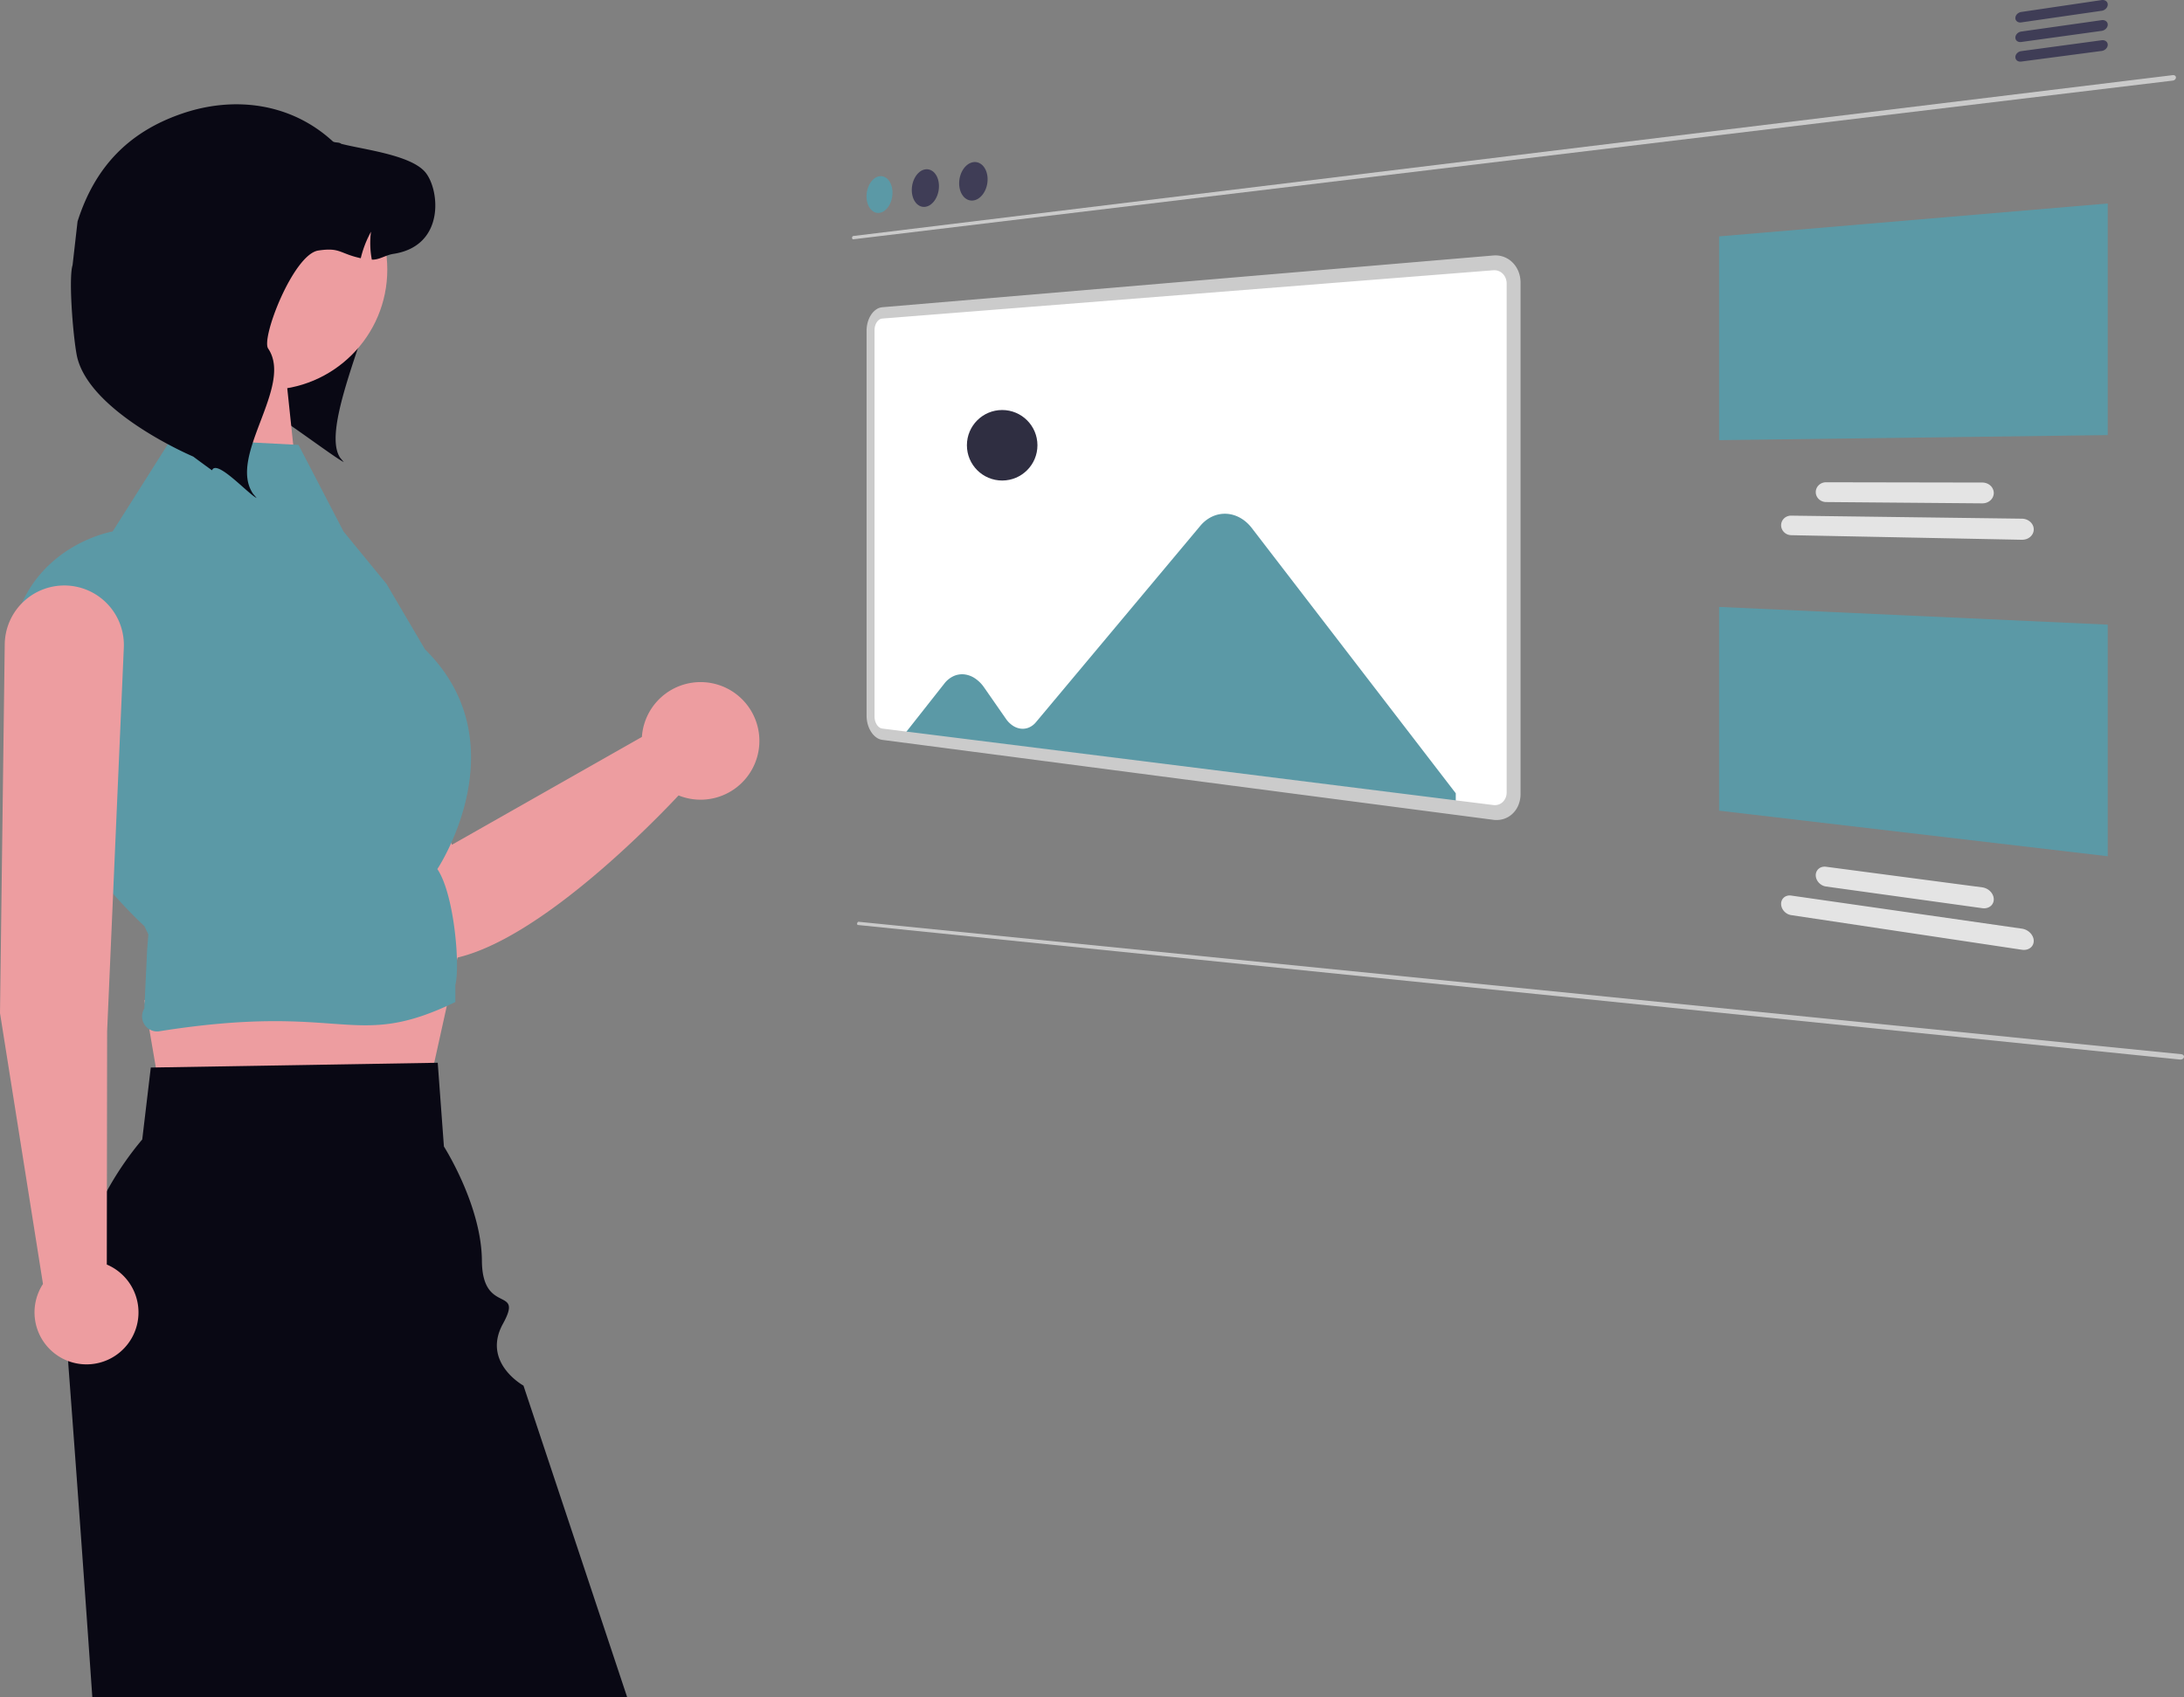 <svg xmlns="http://www.w3.org/2000/svg" width="800.321" height="622.137" viewBox="0 0 800.321 622.137" xmlns:xlink="http://www.w3.org/1999/xlink" role="img" artist="Katerina Limpitsouni" source="https://undraw.co/"><rect x="0" y="0" width="800.321" height="622.137" fill="#808080" stroke="none"/><g transform="translate(-821.753 -211.925)"><g transform="translate(821.753 250.156)"><path d="M354.039,190.979c.864,2.014,27.513,1.8,28.734,3.592,9.41,13.846-24.512,72.758-15.1,86.622l1.311,1.562c-3.07-1.415-20.331-14.554-29.721-20.185a58.9,58.9,0,0,0-13.014-10.713Z" transform="translate(-243.015 -151.626)" fill="#090814"/><path d="M191.017,311.21a22.071,22.071,0,0,1,33.438,13.056l40.5,105.519,69.61-39.519A21.551,21.551,0,1,1,348.007,411.7c-14.659,15.646-78.212,79.793-104.523,54.729-22.115-21.067-54.03-102.716-61.713-130.911a22.074,22.074,0,0,1,9.245-24.307Z" transform="translate(-99.344 -158.38)" fill="#ed9da0"/><path d="M34.528.994,0,0V49.931H39.688Z" transform="translate(70.066 96.724)" fill="#ed9da0"/><path d="M232.158,349.883l-12.78,57.762L125.929,416.1,117.341,365.8Z" transform="translate(-64.443 -37.413)" fill="#ed9da0"/><path d="M232.564,631.391c.043.828.094,1.648.154,2.476.9,11.968,1.921,25.772,3.031,40.9,1.75,24.005,3.7,51.339,5.677,79.937h196.01L399.42,640.443s-15.349-8.451-7.535-22.647-7.562-2.883-7.7-23.158-13.921-41.844-13.921-41.844L368,522.1l-1.289.026-102,1.7-1.861.034-3.133,26.353A116.508,116.508,0,0,0,232.564,631.391Z" transform="translate(-207.593 -170.797)" fill="#090814"/><path d="M399.235,281.569l-46.514-2.4-21.6,34.138s-40.649,6.8-37.832,54.7,49.458,89.933,49.458,89.933L344.212,461l-.444,5.555-1.025,21.595h0a5.5,5.5,0,0,0,5.216,8.385c68.739-10.945,71.048,7.477,108.75-10.76v-6.317c1.784-6.5-.32-33.109-6.6-42.414,0,0,30.577-45.938-4.525-80.539L431.5,332.554l-15.764-19.232Z" transform="translate(-289.845 -156.732)" fill="#5b99a6"/><ellipse cx="44.108" cy="44.108" rx="44.108" ry="44.108" transform="translate(53.706 16.468)" fill="#ed9da0"/><path d="M351.855,278.317s4.705,3.5,6.9,5.046c1.659-4.266,13.272,8.732,16.342,10.147l-1.311-1.562c-9.41-13.864,14.942-39.383,5.531-53.229-2.64-3.879,9.285-34.534,18.372-35.917,8.081-1.221,7.74,1.113,15.57,2.82a39.183,39.183,0,0,1,3.753-9.716,32.1,32.1,0,0,0,.305,10.236c2.784.108,4.974-1.666,7.938-2.119,18.911-2.891,16.989-23.346,11.727-29.829-5.28-6.465-22.807-8.4-30.889-10.506-.736-.718-2.406-.269-3.143-.952-15.487-14.174-36.2-16.521-54.841-10.239-19.878,6.7-32.272,19.666-38.633,39.655l-1.824,16c-1.637,5.143.422,29.075,1.824,34.288C314.923,262.7,351.855,278.317,351.855,278.317Z" transform="translate(-281.059 -149.207)" fill="#090814"/><path d="M422.492,493.136,424.229,357.9a21.831,21.831,0,0,1,21.828-21.486h0a21.831,21.831,0,0,1,21.8,22.989l-6.11,140.427-.116,85.485a19.051,19.051,0,1,1-23.389,7.123Z" transform="translate(-422.492 -160.046)" fill="#ed9da0"/></g><g transform="translate(1133.993 211.925)"><path d="M782.963,183.6,299.428,241.767a.291.291,0,0,1-.164-.028.376.376,0,0,1-.134-.113.574.574,0,0,1-.09-.18.786.786,0,0,1-.033-.23.871.871,0,0,1,.033-.238.759.759,0,0,1,.092-.2.54.54,0,0,1,.134-.145.352.352,0,0,1,.164-.067L782.963,181.6a1.282,1.282,0,0,1,.455.023,1.037,1.037,0,0,1,.372.17.849.849,0,0,1,.251.288.809.809,0,0,1,.092.377.949.949,0,0,1-.092.4,1.2,1.2,0,0,1-.251.349,1.415,1.415,0,0,1-.372.26A1.446,1.446,0,0,1,782.963,183.6Z" transform="translate(-299.008 -154.058)" fill="#cacaca"/><path d="M783.834,740.467,299.318,691.146a.293.293,0,0,1-.154-.063.376.376,0,0,1-.106-.14.574.574,0,0,1-.049-.2.788.788,0,0,1,.019-.231.87.87,0,0,1,.085-.225.757.757,0,0,1,.134-.177.537.537,0,0,1,.162-.112.352.352,0,0,1,.175-.03l484.69,48.538a1.282,1.282,0,0,1,.439.123,1.036,1.036,0,0,1,.326.247.848.848,0,0,1,.182.336.809.809,0,0,1,.007.388.95.95,0,0,1-.178.372,1.2,1.2,0,0,1-.322.286,1.41,1.41,0,0,1-.42.172A1.445,1.445,0,0,1,783.834,740.467Z" transform="translate(-297.168 -352.104)" fill="#cacaca"/><path d="M310.292,227.477a3.3,3.3,0,0,1,1.855.251,4.1,4.1,0,0,1,1.522,1.215,6.178,6.178,0,0,1,1.03,1.993,8.569,8.569,0,0,1,.377,2.575,9.661,9.661,0,0,1-.377,2.68,8.584,8.584,0,0,1-1.03,2.284,6.2,6.2,0,0,1-1.522,1.646,4.061,4.061,0,0,1-1.855.769,3.3,3.3,0,0,1-1.846-.282,4.14,4.14,0,0,1-1.5-1.232,6.225,6.225,0,0,1-1.009-1.982,8.587,8.587,0,0,1-.369-2.544,9.666,9.666,0,0,1,.37-2.649,8.623,8.623,0,0,1,1.008-2.266,6.271,6.271,0,0,1,1.5-1.655,4.11,4.11,0,0,1,1.846-.8Z" transform="translate(-300.269 -162.874)" fill="#5b99a6"/><path d="M331.041,224.355a3.517,3.517,0,0,1,1.941.251,4.252,4.252,0,0,1,1.6,1.235,6.246,6.246,0,0,1,1.078,2.035,8.573,8.573,0,0,1,.394,2.633,9.687,9.687,0,0,1-.4,2.743,8.717,8.717,0,0,1-1.076,2.336,6.431,6.431,0,0,1-1.593,1.688,4.315,4.315,0,0,1-1.941.8,3.517,3.517,0,0,1-1.931-.283,4.294,4.294,0,0,1-1.57-1.256,6.291,6.291,0,0,1-1.057-2.024,8.588,8.588,0,0,1-.386-2.6,9.688,9.688,0,0,1,.386-2.708,8.753,8.753,0,0,1,1.055-2.324,6.5,6.5,0,0,1,1.57-1.7,4.365,4.365,0,0,1,1.931-.828Z" transform="translate(-304.216 -162.273)" fill="#3f3d56"/><path d="M352.759,221.083a3.76,3.76,0,0,1,2.034.248,4.421,4.421,0,0,1,1.669,1.262,6.319,6.319,0,0,1,1.131,2.079,8.577,8.577,0,0,1,.415,2.692,9.712,9.712,0,0,1-.415,2.807,8.861,8.861,0,0,1-1.131,2.4,6.68,6.68,0,0,1-1.669,1.733,4.593,4.593,0,0,1-2.034.82,3.756,3.756,0,0,1-2.023-.283,4.459,4.459,0,0,1-1.645-1.279,6.365,6.365,0,0,1-1.1-2.069,8.593,8.593,0,0,1-.4-2.656,9.721,9.721,0,0,1,.4-2.777,8.893,8.893,0,0,1,1.1-2.379,6.748,6.748,0,0,1,1.646-1.743A4.648,4.648,0,0,1,352.759,221.083Z" transform="translate(-308.347 -161.643)" fill="#3f3d56"/><path d="M858.376,151.459l-29.484,4.263a2.223,2.223,0,0,1-.828-.031,1.8,1.8,0,0,1-.676-.314,1.555,1.555,0,0,1-.455-.541,1.584,1.584,0,0,1-.167-.717,1.908,1.908,0,0,1,.167-.768,2.355,2.355,0,0,1,.455-.674,2.643,2.643,0,0,1,.676-.509,2.586,2.586,0,0,1,.828-.273l29.483-4.361a2.4,2.4,0,0,1,.872.025,1.915,1.915,0,0,1,.713.314,1.57,1.57,0,0,1,.657,1.3,1.922,1.922,0,0,1-.176.791,2.429,2.429,0,0,1-.48.7,2.806,2.806,0,0,1-1.586.805Z" transform="translate(-400.48 -147.505)" fill="#3f3d56"/><path d="M858.376,160.572l-29.483,4.082a2.224,2.224,0,0,1-.828-.036,1.818,1.818,0,0,1-.676-.314,1.571,1.571,0,0,1-.455-.544,1.593,1.593,0,0,1-.167-.726,1.9,1.9,0,0,1,.167-.767,2.334,2.334,0,0,1,.455-.671,2.618,2.618,0,0,1,.676-.5,2.576,2.576,0,0,1,.828-.268l29.483-4.18a2.4,2.4,0,0,1,.872.031,1.929,1.929,0,0,1,.713.32,1.612,1.612,0,0,1,.482.557,1.6,1.6,0,0,1,.175.74,1.915,1.915,0,0,1-.177.79,2.4,2.4,0,0,1-.482.691,2.783,2.783,0,0,1-1.586.8Z" transform="translate(-400.48 -149.258)" fill="#3f3d56"/><path d="M858.376,169.685l-29.484,3.894a2.226,2.226,0,0,1-.828-.041,1.83,1.83,0,0,1-.676-.32,1.572,1.572,0,0,1-.622-1.266,1.894,1.894,0,0,1,.166-.766,2.315,2.315,0,0,1,.455-.669,2.6,2.6,0,0,1,.676-.5,2.558,2.558,0,0,1,.828-.262l29.483-3.992a2.4,2.4,0,0,1,.872.036,1.942,1.942,0,0,1,.714.325,1.626,1.626,0,0,1,.482.56,1.6,1.6,0,0,1,.175.741,1.906,1.906,0,0,1-.177.789,2.385,2.385,0,0,1-.482.691,2.764,2.764,0,0,1-1.586.785Z" transform="translate(-400.48 -151.01)" fill="#3f3d56"/><path d="M692.359,251.9l142.417-12.062v84.893l-142.417,1.858Z" transform="translate(-374.637 -165.257)" fill="#5b99a6"/><path d="M808.748,390.339l-84.579-1.681a3.8,3.8,0,0,1-2.6-1.1,3.666,3.666,0,0,1-.787-1.149,3.508,3.508,0,0,1-.288-1.394,3.439,3.439,0,0,1,.288-1.382,3.5,3.5,0,0,1,.787-1.125,3.623,3.623,0,0,1,1.169-.75,3.744,3.744,0,0,1,1.435-.262l84.579,1.114a4.75,4.75,0,0,1,1.676.326,4.46,4.46,0,0,1,1.372.849,3.97,3.97,0,0,1,.927,1.243,3.553,3.553,0,0,1,.341,1.514,3.481,3.481,0,0,1-.341,1.5,3.787,3.787,0,0,1-.927,1.215,4.269,4.269,0,0,1-1.372.8,4.669,4.669,0,0,1-1.676.271Z" transform="translate(-380.046 -192.495)" fill="#e4e4e4"/><path d="M797.24,374.081l-57.259-.481a3.921,3.921,0,0,1-1.47-.3,3.825,3.825,0,0,1-1.2-.784,3.652,3.652,0,0,1-.806-1.154,3.5,3.5,0,0,1,0-2.811,3.6,3.6,0,0,1,.806-1.146,3.77,3.77,0,0,1,1.2-.772,3.9,3.9,0,0,1,1.47-.282l57.26.1a4.552,4.552,0,0,1,1.633.3,4.273,4.273,0,0,1,1.337.822,3.852,3.852,0,0,1,.9,1.22,3.511,3.511,0,0,1,0,2.979,3.8,3.8,0,0,1-.9,1.21,4.218,4.218,0,0,1-1.338.809,4.529,4.529,0,0,1-1.633.286Z" transform="translate(-383.069 -189.583)" fill="#e4e4e4"/><path d="M692.359,422.913l142.417,6.493V514.3L692.359,497.6Z" transform="translate(-374.637 -200.458)" fill="#5b99a6"/><path d="M808.748,573.755l-84.579-12.7a4.216,4.216,0,0,1-1.435-.5,4.557,4.557,0,0,1-1.169-.942,4.376,4.376,0,0,1-.787-1.25,3.782,3.782,0,0,1-.288-1.431,3.181,3.181,0,0,1,.288-1.347,2.913,2.913,0,0,1,.787-1.021,3.07,3.07,0,0,1,1.169-.6,3.58,3.58,0,0,1,1.435-.075l84.579,12.134a5.219,5.219,0,0,1,1.676.545,5.341,5.341,0,0,1,1.372,1.027,4.762,4.762,0,0,1,.927,1.366,3.855,3.855,0,0,1,.34,1.559,3.2,3.2,0,0,1-.34,1.459,3.141,3.141,0,0,1-.927,1.094,3.648,3.648,0,0,1-1.372.624,4.5,4.5,0,0,1-1.676.052Z" transform="translate(-380.046 -225.634)" fill="#e4e4e4"/><path d="M797.24,556l-57.259-7.942a4.317,4.317,0,0,1-1.47-.488,4.592,4.592,0,0,1-1.2-.942,4.358,4.358,0,0,1-.806-1.256,3.769,3.769,0,0,1-.3-1.446,3.2,3.2,0,0,1,.3-1.365,3,3,0,0,1,.806-1.041,3.191,3.191,0,0,1,1.2-.616,3.713,3.713,0,0,1,1.47-.09l57.259,7.558a4.985,4.985,0,0,1,1.633.516,5.117,5.117,0,0,1,1.338,1,4.623,4.623,0,0,1,.9,1.336,3.817,3.817,0,0,1,.332,1.534,3.22,3.22,0,0,1-.332,1.445,3.152,3.152,0,0,1-.9,1.092,3.589,3.589,0,0,1-1.338.634,4.338,4.338,0,0,1-1.633.074Z" transform="translate(-383.069 -223.12)" fill="#e4e4e4"/><path d="M535.608,468.22,311.692,439.552a3.666,3.666,0,0,1-1.68-.695,5.533,5.533,0,0,1-1.367-1.474,7.656,7.656,0,0,1-.919-2.042,8.7,8.7,0,0,1-.337-2.4V291.533a8.541,8.541,0,0,1,.337-2.387,7.267,7.267,0,0,1,.919-2,5.168,5.168,0,0,1,1.366-1.412,3.5,3.5,0,0,1,1.68-.617l223.917-18.334a6.587,6.587,0,0,1,5.232,1.915,7.269,7.269,0,0,1,1.6,2.417,8.148,8.148,0,0,1,.59,3.072V461.155a7.94,7.94,0,0,1-.59,3.045,6.824,6.824,0,0,1-1.6,2.344,6.265,6.265,0,0,1-2.359,1.413A6.527,6.527,0,0,1,535.608,468.22Z" transform="translate(-300.619 -170.435)" fill="#fff"/><path d="M450.072,385.841a14.835,14.835,0,0,0-2.021-2.147,13.255,13.255,0,0,0-2.3-1.607,11.962,11.962,0,0,0-2.5-1.029,11.125,11.125,0,0,0-2.623-.416,10.85,10.85,0,0,0-2.616.22,11.173,11.173,0,0,0-2.481.832,12.02,12.02,0,0,0-2.277,1.4,13.31,13.31,0,0,0-2,1.94l-60.25,72a6.841,6.841,0,0,1-2.6,1.961,5.841,5.841,0,0,1-2.935.412,6.794,6.794,0,0,1-2.915-1.08,9.365,9.365,0,0,1-2.549-2.518l-7.981-11.474a12.48,12.48,0,0,0-3.464-3.43,8.754,8.754,0,0,0-3.9-1.4,7.537,7.537,0,0,0-3.864.653,9.155,9.155,0,0,0-3.364,2.718L322.993,461.2l201.85,25.484V483.1Z" transform="translate(-303.619 -192.329)" fill="#5b99a6"/><path d="M535.262,470.276l-223.916-29.3a4.922,4.922,0,0,1-2.25-.937,7.427,7.427,0,0,1-1.828-1.979,10.268,10.268,0,0,1-1.227-2.734,11.667,11.667,0,0,1-.451-3.21V290.992a11.448,11.448,0,0,1,.451-3.189,9.749,9.749,0,0,1,1.227-2.677,6.937,6.937,0,0,1,1.827-1.895,4.7,4.7,0,0,1,2.25-.833l223.916-18.967a8.83,8.83,0,0,1,7.027,2.555,9.74,9.74,0,0,1,2.151,3.243,10.919,10.919,0,0,1,.794,4.128V460.813a10.643,10.643,0,0,1-.794,4.091,9.141,9.141,0,0,1-2.151,3.144,8.4,8.4,0,0,1-3.172,1.889,8.754,8.754,0,0,1-3.855.34ZM311.346,286.548a2.308,2.308,0,0,0-1.109.4,3.4,3.4,0,0,0-.9.931,4.789,4.789,0,0,0-.608,1.319,5.632,5.632,0,0,0-.224,1.576V432.464a5.741,5.741,0,0,0,.223,1.585,5.045,5.045,0,0,0,.608,1.349,3.643,3.643,0,0,0,.9.977,2.415,2.415,0,0,0,1.109.455l223.916,28.034a4.305,4.305,0,0,0,1.894-.178,4.135,4.135,0,0,0,1.552-.935,4.5,4.5,0,0,0,1.05-1.545,5.238,5.238,0,0,0,.387-2V273.731a5.373,5.373,0,0,0-.387-2.022,4.8,4.8,0,0,0-1.05-1.593,4.345,4.345,0,0,0-3.445-1.271Z" transform="translate(-300.273 -169.787)" fill="#cbcbcb"/><circle cx="12.924" cy="12.924" r="12.924" transform="translate(42.079 150.283)" fill="#2f2e41"/></g></g></svg>